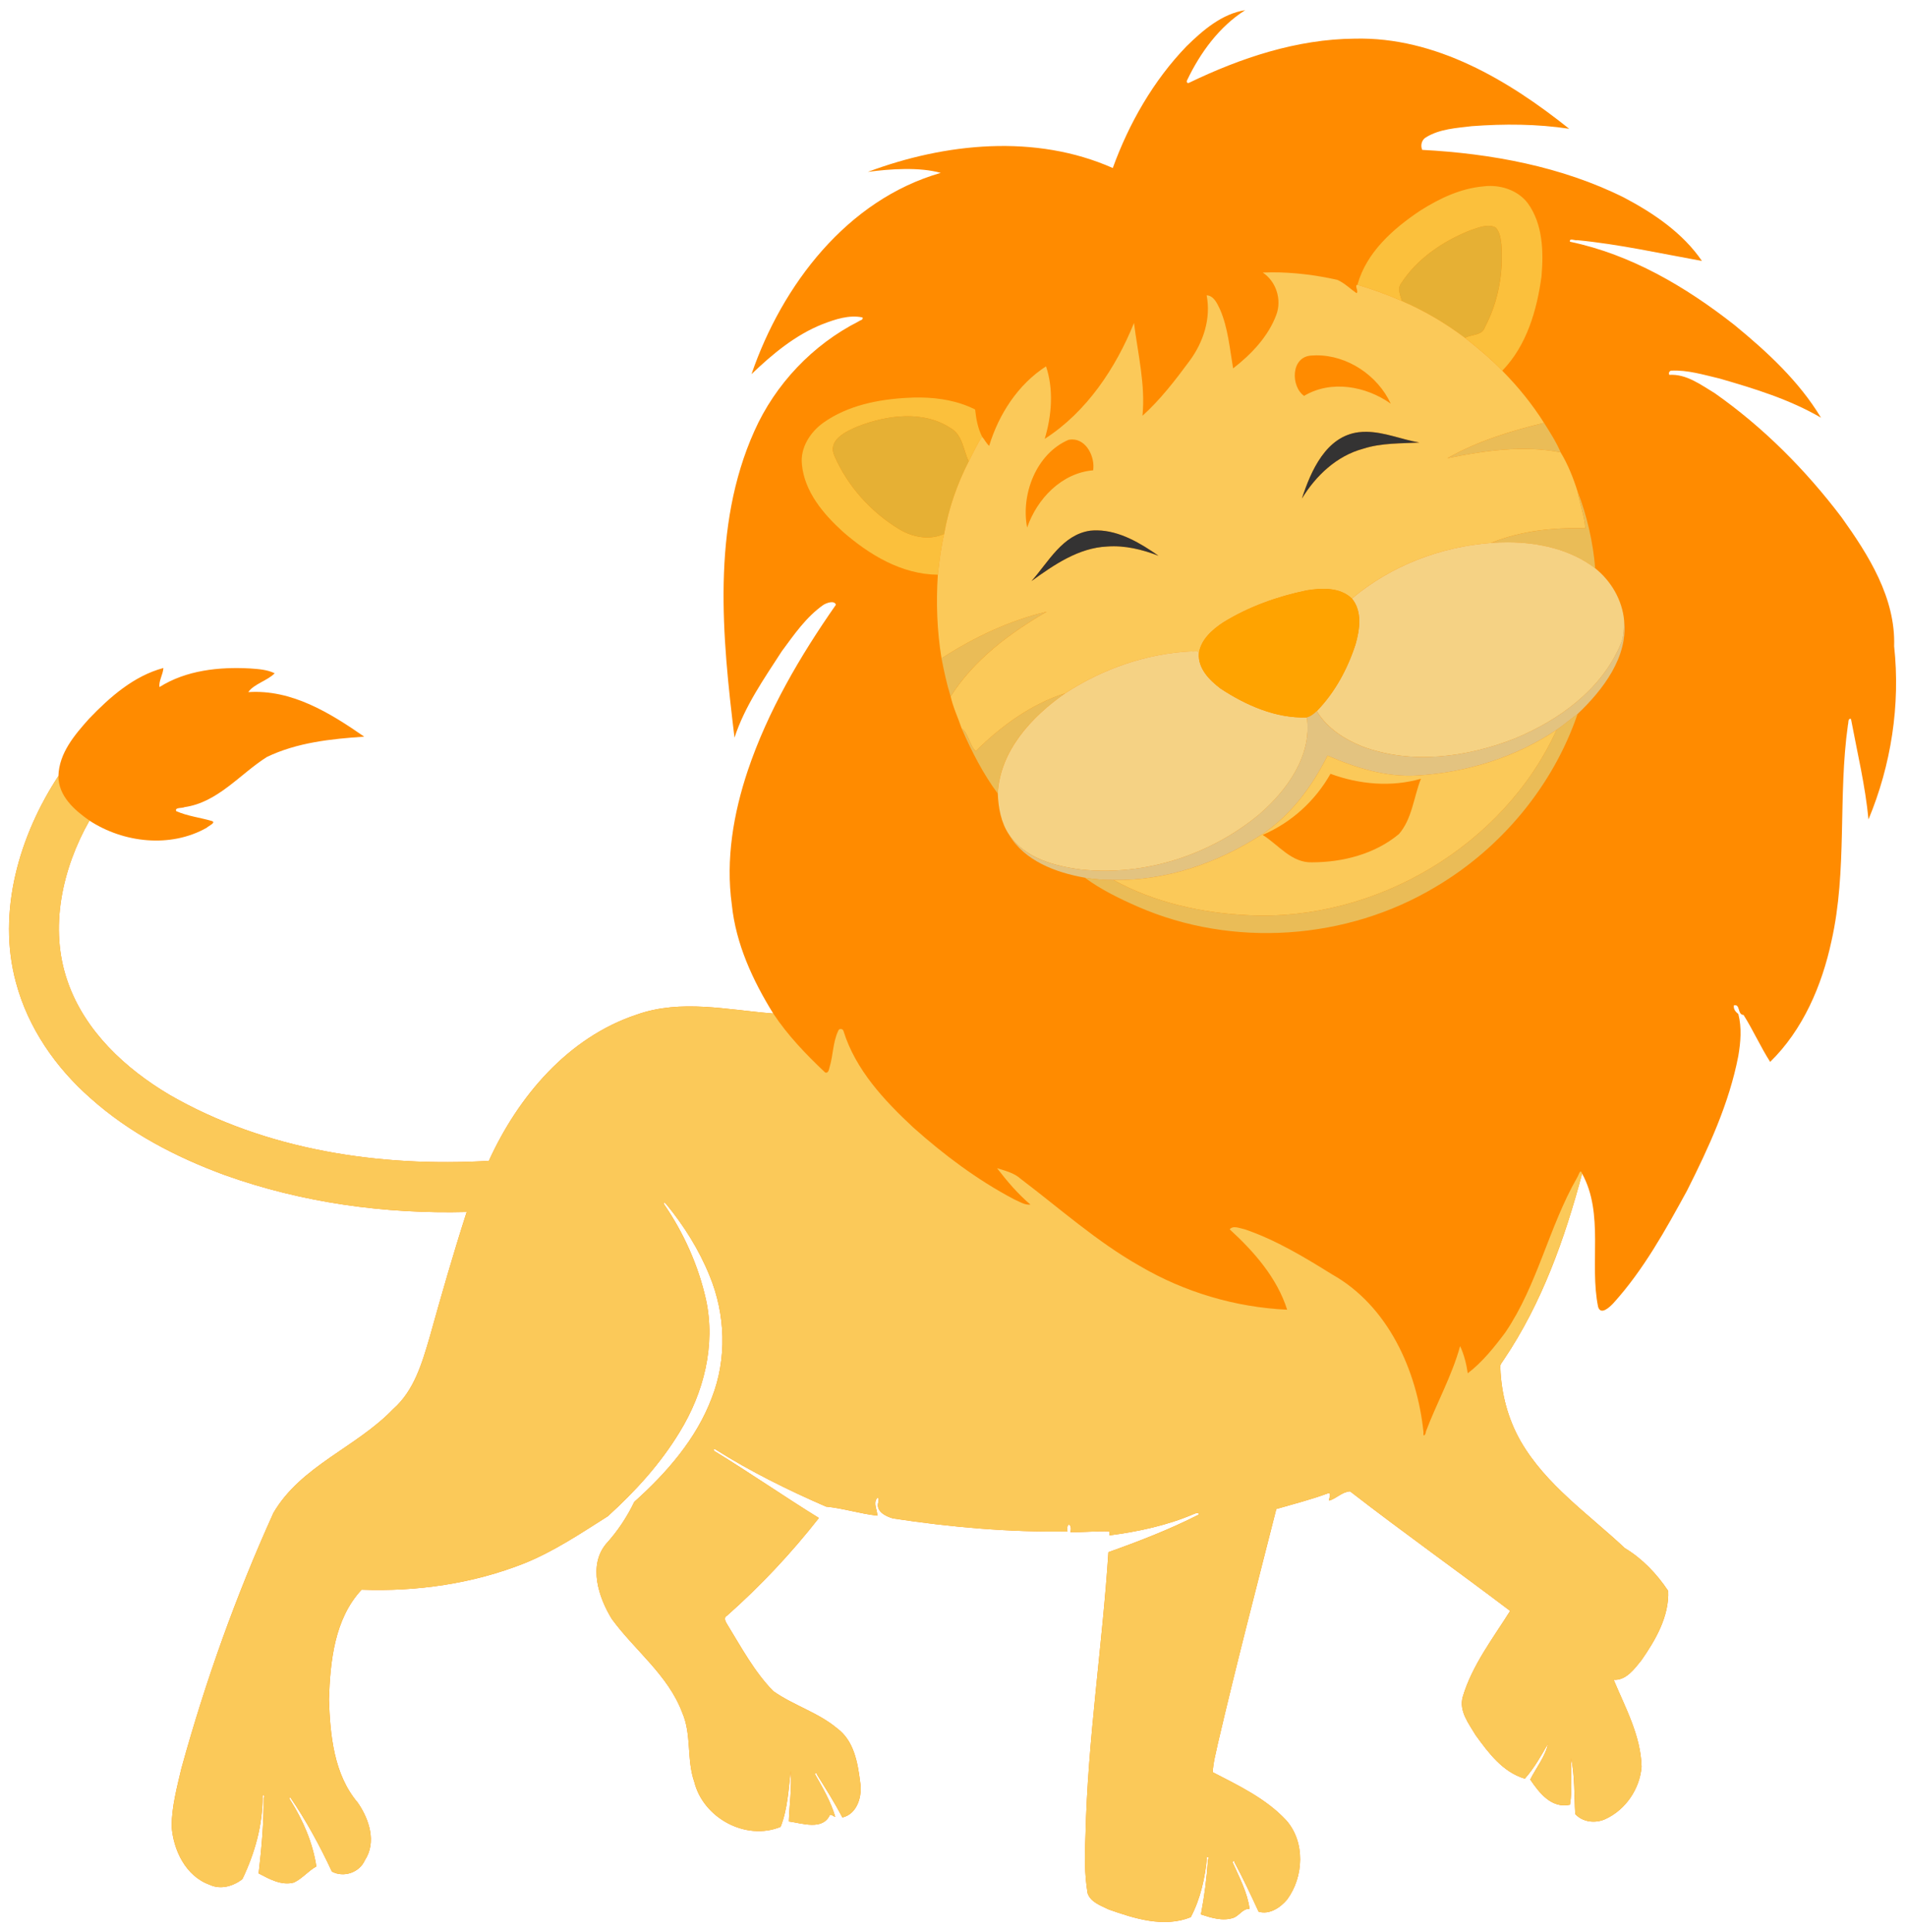 <?xml version="1.0" encoding="UTF-8"?>
<svg width="2711pt" height="2747pt" version="1.1" viewBox="0 0 2711 2747" xmlns="http://www.w3.org/2000/svg">
<g transform="translate(-4e3)">
<path d="m5771.1 14.459c-32.9 5.08-60.19 28.47-83.39 51.27-47.24 48.83-82.07 110.07-104.95 173.15-109.81-48.67-238.18-35.74-348.42 5.52 31.62-4.28 73.811-7.09 103.71 1.4-133.28 38.2-225.62 159.43-269.15 286.13 29.71-28.48 62.261-55.649 100.97-71.039 17.91-6.85 37.55-13.611 56.91-9.581 1.59 3.7-3.78 3.98-5.77 5.77-65.21 33.11-118.29 89.081-148.08 155.86-61.24 136.44-45.6 293.13-28.21 435.79 14.49-44.55 41.999-83.729 67.23-122.76 17.51-23.7 34.69-48.81 59.12-65.93 4.41-2.79 15.599-7.021 17.91-0.261-51.05 73.09-96.79 151.01-125.39 235.82-20.41 60.97-31.56 126.3-22.7 190.51 5.72 55.83 29.81 107.86 58.9 154.82-64.42-4.93-131.28-20.809-194.23 1.641-97.68 32.38-168.71 116.53-210.24 207.87-155.05 9.09-317.77-15.2-454.03-93.75-62.85-37.22-120.51-90.49-145.06-160.97-26.73-75.99-7.83-160.69 30.98-229.05 48.51 31.74 115.29 39.24 166.69 10.25 2.48-2.55 13.75-7.311 7.67-9.611-16.85-4.97-34.88-6.93-50.97-14.1-2.52-5.62 8.71-3.86 11.93-5.68 47.33-6.77 78.539-46.819 116.83-71.159 42.95-20.8 92.14-25.9 138.69-29.02-48.62-33.76-103.16-67.44-164.87-63.3 7.42-11.37 27.77-16.589 37.52-26.809-10.79-5.33-23.23-6.011-35.04-6.881-43.99-2.43-90.979 2.541-128.79 26.461-1.47-8.27 5.05-17.91 5.53-27.1-42.11 11.29-76.12 41.26-105.65 72.05-20.59 23.03-42.751 48.869-43.661 81.439-55.29 84.11-87.829 193.25-60.29 293.96 17.14 64.02 56.39 120.69 105.9 164.11 55.08 49.29 121.68 83.95 190.73 109.27 110.01 39.42 227.85 55.641 344.33 52.591-18.81 58.5-36.05 118.47-52.63 178.02-10.79 36.64-22.04 75.931-51.88 102.11-52.22 54.54-131.22 80.63-170.32 147.67-53.181 117.25-96.681 239.06-130.89 363.14-6.36 26.88-13.558 53.94-13.969 81.73 2.21 34.36 20.009 71.651 54.26 83.841 15.56 7.34 33.41 2.01 46.39-7.98 17.65-36.77 29.069-77 28.769-118.03 0.3-4.21 4.171 0.42 1.54 2.65 0.231 35.82-3.01 71.589-7.17 107.17 15.17 7.97 32.65 17.82 50.33 12.92 11.88-5.69 20.26-16.47 31.75-22.8-5.06-33.49-18.77-65.25-36.779-93.77-1.15-1.3-3.171-6.299 0.032-4.019 22.67 33.18 41.85 68.699 58.9 105.07 16.61 8.99 39.041 1.56 46.79-15.95 17.03-25.8 6.199-58.539-9.95-81.859-34.251-40.34-39.39-96.25-41.07-147.03 1.78-54.08 7.8-114.48 46.47-155.93 78.369 2.93 158.16-8.421 231.35-37.391 42.37-17.09 80.5-42.72 118.92-67.05 38.94-35.34 74.87-74.701 102.18-119.84 34.16-55.54 51.4-123.33 37.37-187.98-10.84-48.63-31.74-95.139-59.93-136.16-0.93-2.6 2.359-1.461 3.079-0.07 25.42 30.78 46.92 65.049 61.96 102.11 22.71 54.82 24.95 118.25 3.14 173.72-22.02 58.51-64.26 106.64-110.22 147.83-10.42 21.73-23.919 41.941-40.159 59.781-25.52 30.77-10.69 76.099 8.2 106.72 32.63 44.66 80.038 79.701 100.07 132.91 13.77 31.36 6.04 66.759 17.25 98.759 12.82 51.29 73.261 84.09 122.76 63.87 9.91-25.22 11.37-54.15 14.33-79.55 1.851 22.85-1.899 48.061-2.63 71.841 18.79 2.51 48.219 13.25 58.39-9.32 2.82-0.76 4.91 2.25 7.61 2.72-6.37-21.5-17.68-40.951-28.69-60.311-1.2-1.17 3.59-3.13 2.65 0.23 12.59 20.04 25.181 40.081 36.261 61.041 21.43-5.07 28.59-30.94 25.209-50.33-3.4-27.48-8.85-58.881-32.73-76.341-27.19-22.81-62.301-32.65-90.97-53.02-26.731-27.43-45.021-61.629-64.921-94.059-2.42-3.76-6.33-10.37-0.759-13.13 47.56-42.16 91.6-88.91 130.65-138.88-49.63-30.74-97.71-64.02-147.49-94.47-3.01-1.08-2.51-5.36 0.79-2.83 49.83 31.46 102.86 57.619 156.87 81.109 24.38 2.34 48.479 10.16 72.99 12.88 0.01-8.29-6.19-17.069-0.51-24.889 4.06-1.15 1.9 3.079 2.07 5.459-4.36 13.22 10.538 20.55 20.769 23.35 81.99 12.49 165.71 19.82 248.12 18.48-2.01-15.51 7.721-9.959 4.041 0.991 18.47 0.4 36.899-1.721 55.359-1.061 0.048 1.43 0.141 4.28 0.19 5.7 41.18-5.38 82.221-14.139 120.52-30.539 2.12-0.84 7.47-3.051 6.359 1.189-41.31 20.94-84.62 37.71-128.22 53.2-8.63 133.91-29.55 267.58-32.58 402.11-1.26 27.65-1.639 55.6 3.041 83.02 4.58 12.82 18.989 17.42 30.118 22.93 36.71 12.97 78.542 26.189 116.53 10.909 13.8-26.24 20.52-56.229 23.13-85.759 2.84-0.43 1.96 2.64 1.35 4.32-1.76 26.02-5.081 51.949-10.011 77.569 14.53 4.68 30.46 9.83 45.65 4.97 8.7-2.68 13.64-13.509 23.49-12.959-3.03-23.32-14.39-44.19-23.759-65.35-1.86-1.72 3.019-4.41 2.479-0.6 12.24 22.91 23.33 46.43 34.2 70 15.32 4.62 30.96-5.791 40.48-17.241 23.89-32.26 26.14-82.17-1.45-112.93-28.73-30.8-67.51-49.069-104.3-68.159 0.669-13.71 4.43-27.031 7.23-40.411 26-111.67 55.02-222.62 83.19-333.74 24.4-7.14 49.199-13.291 73.089-22.191 6.54-2.17 1.351 7.419 2.111 10.259 10.3-2.99 18.66-12.699 29.77-13.169 74.82 57.94 152.55 113.1 227.66 169.95-24.35 38.92-54.099 77.16-67.459 122.28-5.67 20.14 8.699 38.109 18.43 54.459 18.26 25.19 38.63 52.541 69.879 61.791 13.17-14.76 23.761-33.48 32.791-49.55-2.86 16.82-16.83 34.259-25.07 50.789 12.57 18.54 30.01 41.571 56.479 35.791 3.682-21.85 0.651-44.941 1.691-66.091 5.36 25.67 4.189 53.231 5.839 79.361 10.65 11.71 28.72 13.53 42.74 7.17 28.85-13.15 49.09-42.921 51.58-74.431-1.04-44.16-23.181-84.099-39.69-123.64 17.55 1.34 29.631-15.61 39.381-27.63 20.18-28.86 39.69-62.471 38.15-98.781-16.22-24.22-36.622-45.74-61.731-60.8-51.43-48.32-112.1-89.69-148.09-151.93-18.04-31.57-27.601-67.7-28.861-103.97-1.34-4.99 2.891-8.389 5.011-12.209 53.95-79.89 86.6-171.83 111.23-264.33 31.52 57.3 10.199 127.87 22.759 189.32 3.71 12.86 16.79 0.239 21.75-5.091 43.02-47.52 74.23-104.23 104.85-160.15 30.63-60.94 59.821-123.76 72.821-191.18 3.38-19.72 5.14-40.3 0.032-59.83-3.83-2.9-7.3-7.13-6.23-12.35 9.57-1.92 4.51 13.27 13.7 13.75 13.44 21.25 24.68 46.36 37.84 66.7 46.64-45.48 73.64-108.61 87.18-171.73 22.85-101.05 8.98-205.56 23.45-307.51 1.02-2.9-0.33-9.74 4.31-8.32 8.9 47.43 20.41 95.111 24.89 142.89 32.26-77.32 45.541-162.99 36.491-246.36 2.19-68.59-36.321-129.48-74.721-183.13-50.95-67.28-111.24-128.03-180.44-176.56-19.83-11.92-40.25-27.57-64.58-26.05-1.3-2.54-0.339-4.93 2.29-5.97 23.58-1.27 46.419 5.9 69.11 11.18 49.52 14.32 99.539 29.58 144.31 55.7-31.28-51.94-76.619-93.7-123.14-131.85-69-54.14-147.16-100.25-233.86-118.31-1.54-5.87 7.41-1.211 10.31-2.241 59.71 5.76 118.4 18.941 177.34 29.561-26.89-39.5-68.629-67.91-110.74-90.07-88.77-44.36-189.5-62.711-287.11-67.861-2.82-6.41-0.72-14.37 5.4-17.88 19.4-11.9 43.05-13.16 65.11-15.82 46.11-3.47 92.73-3.22 138.54 3.7-86.57-69.16-190.21-130.91-304.98-128.14-82.3 0.69-162.02 27.27-235.52 62.68-2.97 1.55-4.359-1.49-2.83-3.85 18.73-39.08 45.53-75.821 82.489-99.341z" fill="#ff8b00"/>
<path d="m6120.2 264.38c-3.724-0.04-7.439 0.187-11.091 0.681-32.12 3-61.889 17.211-88.819 34.231-38.45 25.6-76.961 59.49-89.511 105.58 21.49 6.5 42.691 13.999 63.241 23.089-2.11-7.99-6.89-17.559-1.12-25.119 22.95-35.34 59.74-60.131 98.48-75.441 11.23-3.57 24.471-9.83 36.041-3.98 5.85 6.56 7.18 15.67 8.1 24.1 3.05 40.29-4.46 81.74-23.37 117.57-3.99 12.24-19.021 10.119-28.391 15.239 18.39 14.72 36.621 29.72 52.991 46.72 34.8-35.78 49.361-86.2 55.841-134.47 2.94-34.97 1.939-74.02-19.531-103.62-12.352-16.327-32.749-24.366-52.859-24.581zm-811.11 300.78c-6.186-0.069-12.361 0.091-18.481 0.437-41.72 2.22-84.929 10.829-119.59 35.419-18.63 13.37-33.06 35.701-30.42 59.411 3.67 38.54 30.31 70.02 57.83 95.15 37.58 32.95 84.061 61.16 135.54 61.52 2.12-19.52 4.569-39.041 9.039-58.181-20.67 9.79-45.29 4.841-64.25-6.669-39.89-24.2-72.929-60.76-91.659-103.55-10.9-23.54 16.77-35.54 33.78-42.8 40.93-15.73 92.17-22.71 130.77 2.45 17.62 9.81 18.41 31.229 26.25 47.689 6.2-11.8 11.581-24.069 18.991-35.209-6.13-11.96-8.511-25.45-9.931-38.6-24.009-12.179-51.061-16.767-77.869-17.067z" fill="#fbc03c"/>
<path d="m6117.3 321.03c-8.782-0.15-17.892 3.806-25.964 6.372-38.74 15.31-75.53 40.101-98.48 75.441-5.77 7.56-0.99 17.129 1.12 25.119 31.91 13.66 62.009 31.52 89.739 52.37 9.37-5.12 24.401-2.999 28.391-15.239 18.91-35.83 26.42-77.28 23.37-117.57-0.92-8.43-2.25-17.54-8.1-24.1-3.254-1.645-6.64-2.333-10.076-2.392zm-825.9 270.71c-24.123-0.089-48.776 5.798-70.52 14.155-17.01 7.26-44.68 19.26-33.78 42.8 18.73 42.79 51.769 79.35 91.659 103.55 18.96 11.51 43.58 16.459 64.25 6.669 6.23-35.77 18.381-70.62 34.891-102.88-7.84-16.46-8.63-37.879-26.25-47.689-18.094-11.794-38.965-16.526-60.25-16.605z" fill="#e6b034"/>
<path d="m5809.1 387.18c-4.377 0.018-8.726 0.122-13.036 0.314 19.14 12.68 27.319 38.419 19.359 59.959-11.54 31.16-35.949 56.54-61.509 76.32-4.65-26.89-7.161-57.751-18.691-84.041-3.9-8.07-8.619-19.309-18.969-19.889 6.44 32.91-4.661 66.739-24.241 93.209-20.36 27.52-41.599 55.19-67.009 78.05 4.33-44.02-6.561-88.221-12.081-131.89-25.8 63.84-67.359 126.58-126.99 164.73 10-32.93 12.93-70.33 1.88-103.1-39.86 25.79-67.12 67.91-80.88 113.03-4.12-3.7-6.54-8.86-10.08-13.05-7.41 11.14-12.791 23.409-18.991 35.209-16.51 32.26-28.661 67.11-34.891 102.88-4.47 19.14-6.919 38.661-9.039 58.181-2.6 39.65-1.21 79.599 5.25 118.84 45.95-29.69 96.19-53.61 149.63-66.25-52.42 30.33-103.51 68.301-136.63 120.49 3.47 15.73 10.569 30.39 15.709 45.62 8.93 5.41 11.351 24.439 19.991 32.069 35.85-35.43 78.91-67.029 127.15-82.169 53.47-34.91 116.01-56.69 179.96-59.7 2.89 1.07 10.56-2.21 10.17 3.25 2.69-19.79 18.93-34.01 34.67-44.37 36.2-22.33 76.99-36.881 118.52-45.491 21.4-3.53 47.73-4.729 64.5 11.611 55.14-46.53 126.04-73.63 197.75-79.07 42.13-17.17 88.909-22.281 134.19-20.891-1.13-17.77-7.709-34.64-10.889-52.05-6.01-19.23-13.891-39.03-24.191-55.9-53.53-10.37-108.56-2.42-161.09 8.42 42.7-24.29 90.271-38.849 137.51-50.309-16.93-26.8-37.09-51.641-59.42-74.141-16.37-17-34.601-32-52.991-46.72-27.73-20.85-57.829-38.71-89.739-52.37-20.55-9.09-41.751-16.589-63.241-23.089-4.75 0.76 2.231 9.61-1.259 11.93-9.13-6.27-17.161-14.49-27.411-18.95-30.266-6.755-62.331-10.8-92.974-10.673zm63.016 118.03c44.36-0.379 87.479 28.563 105.99 68.661-35.27-24.93-84.721-34.03-123.28-11.02-19.18-13.6-19.039-55.97 10.741-57.37 2.185-0.163 4.37-0.252 6.552-0.27zm71.497 108.71c25.642 0.262 50.09 11.006 75.281 15.25-25.26 1.37-54.24 0.42-79.95 8.8-37.6 10.07-67.48 38.399-87.17 70.859 12.8-39.41 34.38-88.6 80.77-94.33 3.717-0.44 7.406-0.617 11.069-0.58zm-418.56 10.883c20.454-0.049 32.662 25.188 29.786 43.856-44.98 3.77-79.931 40.701-93.911 81.441-9.08-47.25 12.91-104.96 58.75-124.72 1.848-0.387 3.642-0.572 5.375-0.577zm35.527 129.26c32.032 0.451 61.83 18.371 87.169 36.061-23.09-8.87-47.719-14.931-72.689-13.141-40.96 1.8-75.901 26.03-107.96 49.15 24.17-27.07 43.94-65.91 83.47-71.63 3.359-0.347 6.697-0.487 10.011-0.441zm653.45 283.57c-58.26 39.14-127.78 60.601-197.59 64.911-44.55 2.87-87.951-10.711-128.16-28.291-22.18 44.12-52.519 85.441-94.369 112.69-62.15 40.26-135.67 65.649-210.27 64.089 58.3 32.17 125.8 47.11 192.16 50.13 180.67 8.94 363.19-98.65 438.23-263.53zm-321.63 62.52c40.75 15.03 86.361 19.25 128.69 7.02-10.36 26-12.451 56.939-31.311 78.639-34.09 28.41-79.949 40.171-123.67 40.191-29.19 0.92-47.56-24.88-70.2-39 40.75-17.39 74.759-48.34 96.489-86.85zm-1809.3 3.059c-55.29 84.11-87.829 193.25-60.289 293.96 17.14 64.02 56.39 120.69 105.9 164.11 55.08 49.29 121.68 83.95 190.73 109.27 110.01 39.42 227.85 55.641 344.33 52.591-18.81 58.5-36.05 118.47-52.63 178.02-10.79 36.64-22.04 75.931-51.88 102.11-52.22 54.54-131.22 80.63-170.32 147.67-53.18 117.25-96.681 239.06-130.89 363.14-6.36 26.88-13.559 53.94-13.969 81.73 2.21 34.36 20.009 71.651 54.259 83.841 15.56 7.34 33.411 2.01 46.391-7.98 17.65-36.77 29.069-77 28.769-118.03 0.3-4.21 4.171 0.42 1.541 2.65 0.23 35.82-3.01 71.589-7.17 107.17 15.17 7.97 32.65 17.82 50.33 12.92 11.88-5.69 20.26-16.47 31.75-22.8-5.06-33.49-18.77-65.25-36.78-93.77-1.15-1.3-3.17-6.299 0.03-4.019 22.67 33.18 41.85 68.699 58.9 105.07 16.61 8.99 39.041 1.56 46.791-15.95 17.03-25.8 6.2-58.539-9.95-81.859-34.25-40.34-39.39-96.25-41.07-147.03 1.78-54.08 7.8-114.48 46.47-155.93 78.37 2.93 158.16-8.421 231.35-37.391 42.37-17.09 80.5-42.72 118.92-67.05 38.94-35.34 74.87-74.701 102.18-119.84 34.16-55.54 51.4-123.33 37.37-187.98-10.84-48.63-31.74-95.139-59.93-136.16-0.93-2.6 2.36-1.46 3.08-0.07 25.42 30.78 46.919 65.049 61.959 102.11 22.71 54.82 24.951 118.25 3.141 173.72-22.02 58.51-64.26 106.64-110.22 147.83-10.42 21.73-23.919 41.941-40.159 59.781-25.52 30.77-10.69 76.099 8.2 106.72 32.63 44.66 80.039 79.701 100.07 132.91 13.77 31.36 6.04 66.759 17.25 98.759 12.82 51.29 73.261 84.09 122.76 63.87 9.91-25.22 11.37-54.15 14.33-79.55 1.85 22.85-1.9 48.061-2.63 71.841 18.79 2.51 48.219 13.25 58.389-9.32 2.82-0.76 4.911 2.25 7.611 2.72-6.37-21.5-17.681-40.951-28.691-60.311-1.2-1.17 3.59-3.13 2.65 0.23 12.59 20.04 25.181 40.081 36.261 61.041 21.43-5.07 28.589-30.94 25.209-50.33-3.4-27.48-8.85-58.881-32.73-76.341-27.19-22.81-62.3-32.65-90.97-53.02-26.73-27.43-45.02-61.629-64.92-94.059-2.42-3.76-6.329-10.37-0.759-13.13 47.56-42.16 91.6-88.91 130.65-138.88-49.63-30.74-97.711-64.02-147.49-94.47-3.01-1.08-2.509-5.36 0.791-2.83 49.83 31.46 102.86 57.619 156.87 81.109 24.38 2.34 48.479 10.16 72.989 12.88 0.01-8.29-6.189-17.069-0.509-24.889 4.06-1.15 1.9 3.079 2.07 5.459-4.36 13.22 10.539 20.55 20.769 23.35 81.99 12.49 165.71 19.82 248.12 18.48-2.01-15.51 7.721-9.959 4.041 0.991 18.47 0.4 36.899-1.721 55.359-1.061 0.05 1.43 0.141 4.28 0.191 5.7 41.18-5.38 82.22-14.139 120.52-30.539 2.12-0.84 7.469-3.051 6.359 1.189-41.31 20.94-84.62 37.71-128.22 53.2-8.63 133.91-29.55 267.58-32.58 402.11-1.26 27.65-1.639 55.6 3.041 83.02 4.58 12.82 18.989 17.42 30.119 22.93 36.71 12.97 78.541 26.189 116.53 10.909 13.8-26.24 20.52-56.229 23.13-85.759 2.84-0.43 1.96 2.64 1.35 4.32-1.76 26.02-5.081 51.949-10.011 77.569 14.53 4.68 30.46 9.83 45.65 4.97 8.7-2.68 13.641-13.509 23.491-12.959-3.03-23.32-14.389-44.19-23.759-65.35-1.86-1.72 3.02-4.41 2.48-0.6 12.24 22.91 23.33 46.43 34.2 70 15.32 4.62 30.96-5.791 40.48-17.241 23.89-32.26 26.14-82.17-1.45-112.93-28.73-30.8-67.51-49.069-104.3-68.159 0.67-13.71 4.43-27.031 7.23-40.411 26-111.67 55.021-222.62 83.191-333.74 24.4-7.14 49.199-13.291 73.089-22.191 6.54-2.17 1.351 7.419 2.111 10.259 10.3-2.99 18.66-12.699 29.77-13.169 74.82 57.94 152.55 113.1 227.66 169.95-24.35 38.92-54.099 77.16-67.459 122.28-5.67 20.14 8.7 38.109 18.43 54.459 18.26 25.19 38.63 52.541 69.88 61.791 13.17-14.76 23.761-33.48 32.791-49.55-2.86 16.82-16.83 34.259-25.07 50.789 12.57 18.54 30.01 41.571 56.48 35.791 3.68-21.85 0.651-44.941 1.691-66.091 5.36 25.67 4.189 53.231 5.839 79.361 10.65 11.71 28.721 13.53 42.741 7.17 28.85-13.15 49.09-42.921 51.58-74.431-1.04-44.16-23.181-84.099-39.691-123.64 17.55 1.34 29.631-15.61 39.381-27.63 20.18-28.86 39.69-62.471 38.15-98.781-16.22-24.22-36.621-45.74-61.731-60.8-51.43-48.32-112.1-89.69-148.09-151.93-18.04-31.57-27.601-67.7-28.861-103.97-1.34-4.99 2.891-8.389 5.011-12.209 53.95-79.89 86.6-171.83 111.23-264.33-2.73-7.86-4.66 2.199-7.08 5.659-40.36 70.41-56.21 152.45-102 219.99-15.68 21-32.93 42.609-53.55 58.239-1.72-12.12-5.16-26.519-10.88-38.659-11.55 42.1-33.241 80.59-48.611 121.32 0.04 3.72-4.359 10.33-3.489 1.02-9.08-87.76-50.49-179.88-130.35-224.48-39.26-24.42-79.411-48.689-123.34-63.719-6.64-1.26-17.03-6.311-21.93-0.111 34.56 31.56 67.409 68.991 81.709 114.24-73.57-3.41-146.14-24.94-209.65-62.2-61.07-34.55-113.53-81.59-169.23-123.75-9.34-8.56-21.969-11.52-33.709-15.23 14.17 18.46 29.639 36.599 47.469 51.709-8.1 1.06-16.14-4.48-23.6-7.67-51.97-27.37-99.309-62.92-143.07-101.93-41.28-38.47-81.93-81.8-99.15-136.82-0.66-4.06-6.951-4.42-7.781-0.17-7.44 15.93-6.989 34.231-12.039 50.941-0.65 2.83-1.85 9.8-6.45 7.77-27.06-25.57-53.151-52.611-73.761-83.791-64.42-4.93-131.28-20.809-194.23 1.641-97.68 32.38-168.71 116.53-210.24 207.87-155.05 9.09-317.77-15.2-454.03-93.75-62.85-37.22-120.51-90.49-145.06-160.97-26.73-75.99-7.83-160.69 30.98-229.05-21.4-14.97-44.3-35.001-44.12-63.461z" fill="#fbc959"/>
<path d="m6196.2 601.19c-47.24 11.46-94.811 26.019-137.51 50.309 52.53-10.84 107.56-18.79 161.09-8.42-6.09-14.49-15.41-28.779-23.58-41.889zm47.77 97.789c3.18 17.41 9.759 34.28 10.889 52.05-45.28-1.39-92.059 3.721-134.19 20.891 51.17-3.83 106.47 4.229 148.29 36.059-3.14-37.17-11.549-74.36-24.989-109zm-755.2 170.7c-53.44 12.64-103.68 36.56-149.63 66.25 3.59 18.23 7.41 36.491 13 54.241 33.12-52.19 84.21-90.161 136.63-120.49zm26.22 116.01c-48.24 15.14-91.3 46.739-127.15 82.169-8.64-7.63-11.061-26.659-19.991-32.069 14.07 32.3 30.23 64.01 51.22 92.33 3.24-60.71 48.34-109.4 95.92-142.43zm728.88 29.369c-10.05 7.43-19.681 15.38-29.891 22.57-75.04 164.88-257.56 272.47-438.23 263.53-66.36-3.02-133.86-17.96-192.16-50.13-13.59 0.24-27.091-1.14-40.491-3.15 22.01 16.42 48.96 29.661 74.92 41.011 135.06 59.13 297.6 47.819 423.85-27.941 93.17-54.9 167.06-143.46 202-245.89z" fill="#eabc57"/>
<path d="m5943.6 613.92c-3.663-0.037-7.351 0.14-11.069 0.58-46.39 5.73-67.97 54.92-80.77 94.33 19.69-32.46 49.57-60.789 87.17-70.859 25.71-8.38 54.69-7.43 79.95-8.8-25.191-4.244-49.639-14.988-75.281-15.25zm-383 140.14c-3.314-0.047-6.652 0.094-10.011 0.441-39.53 5.72-59.3 44.56-83.47 71.63 32.06-23.12 67.001-47.35 107.96-49.15 24.97-1.79 49.599 4.271 72.689 13.141-25.339-17.69-55.136-35.61-87.169-36.061z" fill="#343333"/>
<path d="m6144.9 771.04c-8.13-0.027-16.225 0.281-24.22 0.88-71.71 5.44-142.61 32.54-197.75 79.07 14.98 18.21 11.129 43.91 5.159 65.05-11.4 34.99-29.37 68.479-55.17 94.959 14.47 24.06 39.221 40.06 64.841 50.27 69.79 26.11 148.4 15.499 216.41-11.141 62.99-25.95 123.66-69.589 150.88-134.06 5.03-10.55 4.621-22.56 5.031-33.95-2.69-29.04-18.481-56.021-41.111-74.141-35.286-26.857-80.168-36.791-124.07-36.939zm-443.52 154.93c-2.23 4e-3 -4.871 0.557-6.316 0.022-63.95 3.01-126.49 24.79-179.96 59.7-47.58 33.03-92.68 81.72-95.92 142.43 0.86 20.07 4.419 41.06 15.759 58.03 22.57 34.03 64.681 45.13 102.84 50.08 90.2 9.64 183.6-20.56 253.15-78.33 39.35-33.91 75.41-83.19 67.95-137.95-43.83 1.71-86.739-17.22-122.81-40.98-15.65-11.87-32.221-28.41-30.841-49.73 0.195-2.73-1.625-3.276-3.855-3.272z" fill="#f5d284"/>
<path d="m5858.4 839.38c21.4-3.53 47.73-4.73 64.5 11.61 14.98 18.21 11.13 43.91 5.16 65.05-11.4 34.99-29.37 68.48-55.17 94.96-4.05 3.87-8.49 7.54-14.03 8.95-43.83 1.71-86.74-17.22-122.81-40.98-15.65-11.87-32.22-28.41-30.84-49.73 2.69-19.79 18.93-34.01 34.67-44.37 36.2-22.33 76.99-36.88 118.52-45.49z" fill="#ffa300"/>
<path d="m6310 882.12c6.14 51.42-29.97 98.73-66.09 132.94-10.05 7.43-19.68 15.38-29.89 22.57-58.26 39.14-127.78 60.6-197.59 64.91-44.55 2.87-87.95-10.71-128.16-28.29-22.18 44.12-52.52 85.44-94.37 112.69-62.15 40.26-135.67 65.65-210.27 64.09-13.59 0.24-27.09-1.14-40.49-3.15-41.12-7.24-86.22-23.79-108.27-61.73 22.57 34.03 64.68 45.13 102.84 50.08 90.2 9.64 183.6-20.56 253.15-78.33 39.35-33.91 75.41-83.19 67.95-137.95 5.54-1.41 9.98-5.08 14.03-8.95 14.47 24.06 39.22 40.06 64.84 50.27 69.79 26.11 148.4 15.5 216.41-11.14 62.99-25.95 123.66-69.59 150.88-134.06 5.03-10.55 4.62-22.56 5.03-33.95z" fill="#e3c380"/>
</g>
</svg>
